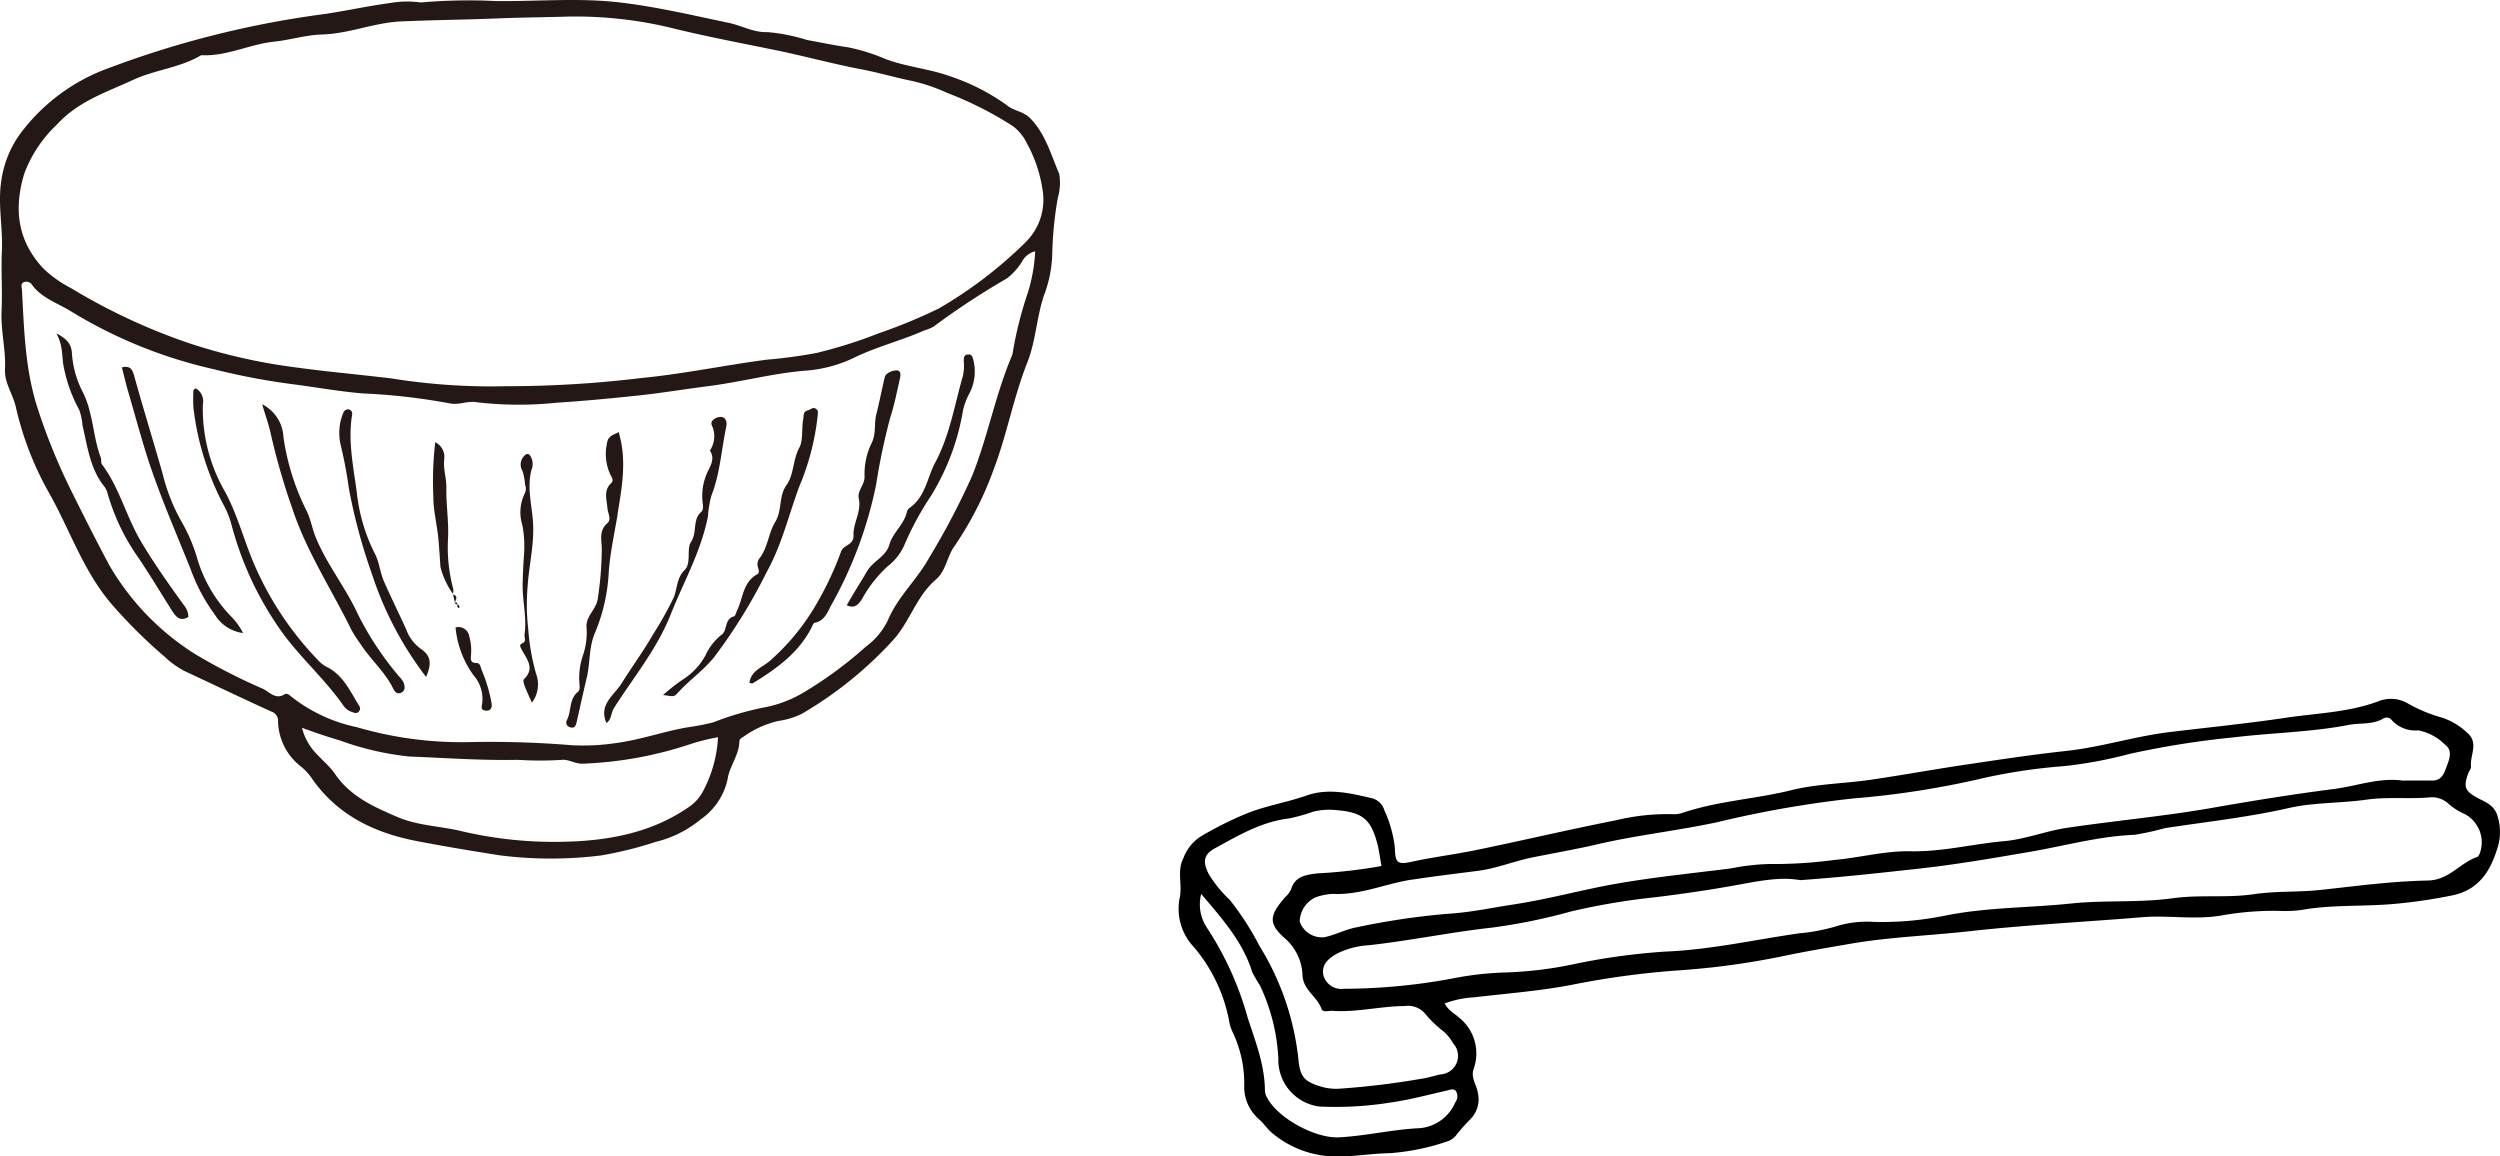<svg xmlns="http://www.w3.org/2000/svg" xmlns:xlink="http://www.w3.org/1999/xlink" width="238.34" height="110.247" viewBox="0 0 238.34 110.247">
  <defs>
    <clipPath id="clip-path">
      <rect id="長方形_286" data-name="長方形 286" width="101.096" height="81.857" fill="none"/>
    </clipPath>
    <clipPath id="clip-path-2">
      <rect id="長方形_287" data-name="長方形 287" width="126.01" height="43.619" fill="none"/>
    </clipPath>
  </defs>
  <g id="recipe3_2-illust" transform="translate(655.33 -4738.878)">
    <g id="グループ_278" data-name="グループ 278" transform="translate(-655.33 4738.878)">
      <g id="グループ_258" data-name="グループ 258" clip-path="url(#clip-path)">
        <path id="パス_1457" data-name="パス 1457" d="M96.052,10.075a20.131,20.131,0,0,0-5.465-2.8c-1.987-.718-4.115-.891-6.108-1.623a18.017,18.017,0,0,0-3.624-1.14c-1.313-.188-2.613-.466-3.918-.7a17.612,17.612,0,0,0-3.757-.75c-1.342.052-2.473-.625-3.722-.886C65.984,1.447,62.526.629,59,.224,55.1-.223,51.182.145,47.275.1a52.451,52.451,0,0,0-7.162.135,9.425,9.425,0,0,0-3.018.069c-2.014.271-4.005.708-6.015,1.015A92.5,92.5,0,0,0,10.393,6.481,18.175,18.175,0,0,0,1.885,12.81,10.043,10.043,0,0,0,.1,17.4C-.2,19.58.282,21.746.18,23.926c-.089,1.9.06,3.81-.03,5.71-.09,1.881.419,3.709.327,5.591-.061,1.248.734,2.328,1.018,3.514a30.243,30.243,0,0,0,3.086,8.083c2.058,3.587,3.32,7.6,6.1,10.819a48.085,48.085,0,0,0,5.013,4.965,8.458,8.458,0,0,0,1.872,1.352c2.768,1.294,5.524,2.612,8.3,3.876a.928.928,0,0,1,.643.973,5.6,5.6,0,0,0,2.222,4.3,5.365,5.365,0,0,1,1.1,1.247c2.461,3.438,5.964,5.082,10,5.848,2.621.5,5.247.939,7.883,1.348a38.7,38.7,0,0,0,9.609,0,36.375,36.375,0,0,0,5.175-1.286,10.756,10.756,0,0,0,4.309-2.154,6.277,6.277,0,0,0,2.55-3.784c.181-1.291,1.106-2.319,1.134-3.639.006-.262.246-.36.427-.479a9.279,9.279,0,0,1,3.295-1.48,7.3,7.3,0,0,0,2.221-.676,36.93,36.93,0,0,0,8.672-6.985c1.612-1.738,2.246-4.215,4.1-5.8.991-.849,1.063-2.179,1.771-3.174a32.461,32.461,0,0,0,3.777-7.4c1.258-3.316,1.879-6.845,3.194-10.158.8-2.023.873-4.239,1.557-6.31a12.082,12.082,0,0,0,.818-4.2,34.568,34.568,0,0,1,.522-5.15,5.121,5.121,0,0,0,.136-2.3c-.785-1.823-1.3-3.8-2.76-5.3-.626-.643-1.513-.69-2.176-1.2m-29,65.312a4.159,4.159,0,0,1-1.447,1.6c-3.516,2.412-7.587,3.155-11.67,3.256a38.62,38.62,0,0,1-9.973-1.015c-2-.483-4.1-.5-6.04-1.331-2.28-.975-4.51-1.964-5.973-4.111-.752-1.1-1.95-1.825-2.6-3.034a5.06,5.06,0,0,1-.548-1.371c1.24.463,2.415.856,3.586,1.2a27.685,27.685,0,0,0,6.656,1.542c3.447.131,6.886.388,10.344.315a33.29,33.29,0,0,0,4.147.006c.661-.1,1.338.425,2.1.357a36.591,36.591,0,0,0,10.1-1.833,19.8,19.8,0,0,1,2.726-.686,12.3,12.3,0,0,1-1.408,5.111m30.92-47.414a36.623,36.623,0,0,0-1.393,5.5,2.007,2.007,0,0,1-.122.486c-1.558,3.7-2.285,7.687-3.769,11.4a71.682,71.682,0,0,1-4.094,7.8c-1.159,2.1-2.988,3.713-3.934,5.95a6.766,6.766,0,0,1-2.129,2.551A37.835,37.835,0,0,1,76.5,66.083a11.369,11.369,0,0,1-3.724,1.374A28.707,28.707,0,0,0,68,68.866a21.753,21.753,0,0,1-2.393.465c-2.305.388-4.514,1.191-6.823,1.5a20.779,20.779,0,0,1-4.324.211,94.949,94.949,0,0,0-9.925-.288,35.579,35.579,0,0,1-10.536-1.433,14.994,14.994,0,0,1-6.385-3.035c-.1-.095-.352-.179-.436-.122-.87.585-1.433-.148-2.069-.477a56.4,56.4,0,0,1-6.532-3.343,24.625,24.625,0,0,1-8.138-8.429c-1.321-2.461-2.57-4.959-3.81-7.455a58.088,58.088,0,0,1-2.949-7.249c-1.282-3.787-1.378-7.638-1.58-11.52-.017-.324-.194-.7.27-.819a.693.693,0,0,1,.6.166c.945,1.387,2.545,1.854,3.858,2.68A44.917,44.917,0,0,0,20.382,35.2a65.316,65.316,0,0,0,7.161,1.382c2.339.291,4.661.73,7.019.924a59.113,59.113,0,0,1,8.258.94c.917.208,1.712-.252,2.624-.1a34.266,34.266,0,0,0,7.641.045c2.578-.163,5.179-.409,7.764-.685,2.251-.241,4.483-.613,6.724-.9,3.128-.4,6.18-1.239,9.34-1.478a12.851,12.851,0,0,0,4.635-1.284c2.1-1.012,4.407-1.581,6.554-2.534a4.31,4.31,0,0,0,.917-.384,72.218,72.218,0,0,1,6.961-4.574,5.911,5.911,0,0,0,1.45-1.6,1.947,1.947,0,0,1,1.26-.994,15.862,15.862,0,0,1-.721,4.017m-.242-4.833a41.086,41.086,0,0,1-8.232,6.271,50.443,50.443,0,0,1-5.723,2.362,44.151,44.151,0,0,1-5.9,1.867,46.172,46.172,0,0,1-4.794.651c-3.989.526-7.93,1.357-11.943,1.746a106.173,106.173,0,0,1-12.825.78,59.875,59.875,0,0,1-11.054-.752c-3.716-.437-7.451-.752-11.142-1.345a54.41,54.41,0,0,1-8.287-2.069A57.321,57.321,0,0,1,6.791,27.48,11.12,11.12,0,0,1,4.1,25.562c-2.452-2.646-2.8-5.689-1.778-9.025a12.341,12.341,0,0,1,3.086-4.644C7.444,9.652,10.132,8.8,12.7,7.612c2.1-.971,4.475-1.148,6.483-2.352,2.419.136,4.593-1.044,6.96-1.289,1.51-.156,3.018-.639,4.546-.681,2.579-.072,4.978-1.131,7.529-1.246,3.118-.141,6.24-.163,9.358-.293,2.171-.09,4.343-.1,6.512-.169A38.884,38.884,0,0,1,64.5,2.784c3.082.74,6.2,1.337,9.293,1.966,2.816.572,5.583,1.34,8.4,1.873,1.572.3,3.109.759,4.672,1.076A16.992,16.992,0,0,1,90.3,8.857a34.091,34.091,0,0,1,6.2,3.124,4.3,4.3,0,0,1,1.382,1.651A13.221,13.221,0,0,1,99.4,18.14a5.67,5.67,0,0,1-1.676,5" transform="translate(0 0)" fill="#231815"/>
        <path id="パス_1458" data-name="パス 1458" d="M173.409,83.629c.4-1.209.644-2.468.927-3.711.069-.3.169-.783-.233-.852a1.537,1.537,0,0,0-1.02.36c-.182.137-.221.49-.284.756-.239,1.024-.438,2.058-.7,3.078-.238.941.041,1.891-.525,2.9a6.785,6.785,0,0,0-.591,3.059c-.006.782-.71,1.341-.554,2.05.279,1.27-.555,2.342-.5,3.53.04.938-.985.9-1.192,1.556a30.865,30.865,0,0,1-2.373,5.035,21.366,21.366,0,0,1-4.3,5.27c-.7.686-1.916.973-2.058,2.208.126.013.254.068.322.026,2.274-1.394,4.423-2.924,5.648-5.407.075-.152.116-.326.273-.359.97-.2,1.248-1.139,1.613-1.783a39.473,39.473,0,0,0,4.227-11.41,59.37,59.37,0,0,1,1.323-6.3" transform="translate(-88.557 -43.756)" fill="#231815"/>
        <path id="パス_1459" data-name="パス 1459" d="M54.044,109.5a2.883,2.883,0,0,1-.792-.571,30.64,30.64,0,0,1-6.378-9.693c-.853-2.111-1.451-4.3-2.525-6.354a15.83,15.83,0,0,1-2.183-8.443,1.423,1.423,0,0,0-.675-1.533c-.278.117-.239.345-.235.569a10.99,10.99,0,0,0,.017,1.33A26.468,26.468,0,0,0,44.132,94a8.3,8.3,0,0,1,.747,1.839,31.3,31.3,0,0,0,4.973,10.506c1.77,2.379,4,4.356,5.7,6.786a1.593,1.593,0,0,0,.942.664.43.43,0,0,0,.583-.608c-.848-1.367-1.512-2.9-3.034-3.694" transform="translate(-22.827 -45.883)" fill="#231815"/>
        <path id="パス_1460" data-name="パス 1460" d="M154.661,94.328a23.792,23.792,0,0,0,1.631-6.41c.025-.288.113-.556-.174-.734s-.516.1-.773.167c-.446.109-.363.514-.42.816-.174.914.01,2.025-.372,2.725-.635,1.165-.488,2.547-1.231,3.588-.759,1.065-.383,2.39-1.078,3.52-.626,1.017-.684,2.376-1.453,3.4a.954.954,0,0,0-.174.942c.075.215.146.507-.065.621-1.388.746-1.349,2.273-1.935,3.455-.1.2-.157.529-.3.565-.95.249-.578,1.38-1.211,1.774a5.36,5.36,0,0,0-1.505,1.95,6.267,6.267,0,0,1-2.122,2.275,17.429,17.429,0,0,0-1.927,1.507c.639.034.986.268,1.331-.123,1.076-1.217,2.416-2.138,3.482-3.41a50.978,50.978,0,0,0,5.1-8.249c1.463-2.624,2.114-5.587,3.187-8.376" transform="translate(-78.347 -48.221)" fill="#231815"/>
        <path id="パス_1461" data-name="パス 1461" d="M69.042,112.276a29.4,29.4,0,0,1-3.931-5.929c-1.152-2.515-2.924-4.693-4-7.272-.367-.88-.5-1.819-.934-2.67a22.711,22.711,0,0,1-2.173-6.967,3.7,3.7,0,0,0-2.03-3.123c.326,1.111.651,1.994.841,2.906a64.75,64.75,0,0,0,2.035,7.034c1.364,4.132,3.749,7.714,5.63,11.562a13.884,13.884,0,0,0,.9,1.392c.94,1.451,2.286,2.6,3.062,4.165.146.294.359.632.77.441.469-.218.36-.647.227-1.014a2.207,2.207,0,0,0-.4-.525" transform="translate(-30.981 -47.772)" fill="#231815"/>
        <path id="パス_1462" data-name="パス 1462" d="M20.093,90.994c-1.4-2.361-2.037-5.094-3.7-7.315-.117-.156-.042-.442-.118-.644-.772-2.063-.718-4.353-1.761-6.343a9.319,9.319,0,0,1-.993-3.665c-.058-.757-.408-1.3-1.475-1.835.686,1.241.482,2.266.717,3.279a14.208,14.208,0,0,0,1.461,4.017,5.468,5.468,0,0,1,.305,1.446c.455,1.933.694,3.941,1.9,5.621a2.38,2.38,0,0,1,.444.7,20.151,20.151,0,0,0,2.971,6.293c1.115,1.648,2.135,3.359,3.2,5.04.371.583.769,1.121,1.582.634a1.761,1.761,0,0,0-.4-1.091c-1.45-2-2.87-4.007-4.136-6.138" transform="translate(-6.668 -39.403)" fill="#231815"/>
        <path id="パス_1463" data-name="パス 1463" d="M192.4,75.681c-.48,0-.462.335-.459.7a4.446,4.446,0,0,1-.077,1.321c-.807,2.778-1.247,5.666-2.639,8.265-.79,1.475-.935,3.311-2.483,4.36a.761.761,0,0,0-.244.432c-.284,1.167-1.333,1.911-1.658,3.067-.317,1.131-1.544,1.524-2.14,2.549-.622,1.068-1.3,2.113-1.918,3.217.782.354,1.127-.106,1.448-.577a11.876,11.876,0,0,1,2.536-3.211,5.121,5.121,0,0,0,1.581-2.126,28.855,28.855,0,0,1,2.445-4.481,22.667,22.667,0,0,0,3.08-8.213,6.519,6.519,0,0,1,.56-1.507,4.518,4.518,0,0,0,.43-3.234c-.082-.3-.121-.559-.462-.562" transform="translate(-100.057 -41.887)" fill="#231815"/>
        <path id="パス_1464" data-name="パス 1464" d="M138.882,98.483a10.311,10.311,0,0,1,.32-1.938c.834-2.11.959-4.383,1.422-6.58.1-.5-.052-.919-.481-.949-.4-.028-1.067.305-.907.76a2.457,2.457,0,0,1-.167,2.445c.6.9-.133,1.678-.379,2.409a5.338,5.338,0,0,0-.322,2.5c.051.359.1.736-.125.935-.869.769-.355,1.961-.993,2.9-.417.613.066,2-.586,2.642-.8.79-.686,1.79-1.061,2.656a33.281,33.281,0,0,1-1.874,3.356c-.957,1.662-2.085,3.208-3.1,4.825-.7,1.119-2.19,1.988-1.427,3.75.509-.337.423-.959.722-1.429,1.864-2.932,4.1-5.616,5.408-8.923,1.232-3.1,2.9-6.023,3.554-9.361" transform="translate(-71.389 -49.267)" fill="#231815"/>
        <path id="パス_1465" data-name="パス 1465" d="M125.8,100.027c.409-2.529.9-5.056.1-7.757-.6.308-1.032.352-1.131,1.141a4.641,4.641,0,0,0,.4,3.032c.16.281.239.469,0,.7-.738.7-.4,1.558-.341,2.373.034.486.418,1.071-.01,1.435-.8.68-.56,1.589-.53,2.341a32.183,32.183,0,0,1-.373,4.793c-.116,1.062-1.1,1.635-1.086,2.714a6.74,6.74,0,0,1-.352,2.8,6.539,6.539,0,0,0-.3,2.824c0,.215.025.453-.172.613-.862.7-.589,1.835-1.046,2.694a.461.461,0,0,0,.3.67c.468.157.563-.183.641-.526.317-1.395.622-2.792.955-4.183.341-1.428.184-2.938.8-4.325a17.214,17.214,0,0,0,1.3-5.783c.135-1.862.555-3.7.854-5.552" transform="translate(-66.917 -51.069)" fill="#231815"/>
        <path id="パス_1466" data-name="パス 1466" d="M33.247,96.718a15.83,15.83,0,0,0-1.536-3.645A17.931,17.931,0,0,1,29.9,88.462c-.886-3.109-1.85-6.2-2.709-9.317-.158-.573-.394-.981-1.161-.767.2.781.369,1.53.586,2.266.781,2.656,1.473,5.344,2.4,7.949,1.076,3.036,2.36,6,3.555,8.991a17.293,17.293,0,0,0,2.332,4.384,3.716,3.716,0,0,0,2.678,1.733,6.183,6.183,0,0,0-1.116-1.557,13.342,13.342,0,0,1-3.216-5.427" transform="translate(-14.408 -43.348)" fill="#231815"/>
        <path id="パス_1467" data-name="パス 1467" d="M80.2,110.21a3.918,3.918,0,0,1-1.363-1.8c-.695-1.551-1.457-3.071-2.141-4.631-.383-.875-.426-1.815-.88-2.667a16.809,16.809,0,0,1-1.7-5.772c-.324-2.466-.864-4.924-.451-7.439a.421.421,0,0,0-.329-.512.491.491,0,0,0-.513.332,5.022,5.022,0,0,0-.233,3.131,40.861,40.861,0,0,1,.765,4.067,53.782,53.782,0,0,0,2.2,8.168,32.812,32.812,0,0,0,5.164,9.813c.549-1.287.471-2.009-.516-2.69" transform="translate(-40.096 -48.364)" fill="#231815"/>
        <path id="パス_1468" data-name="パス 1468" d="M111.827,113.605a20.6,20.6,0,0,1-.056-4.073c.133-2.087.676-4.108.5-6.267-.129-1.57-.559-3.192-.134-4.821a1.461,1.461,0,0,0-.17-1.421.3.3,0,0,0-.443.01,1.181,1.181,0,0,0-.242,1.521,5.213,5.213,0,0,1,.243,1.311.989.989,0,0,1-.017.8,4.081,4.081,0,0,0-.243,3.039,10.832,10.832,0,0,1,.158,2.867c-.068.9-.1,1.777-.128,2.676-.042,1.643.416,3.253.182,4.889-.043.3.225.659-.24.857-.307.131-.142.367-.046.554.472.919,1.329,1.8.222,2.857-.1.092,0,.437.075.639.175.468.393.919.688,1.591a2.865,2.865,0,0,0,.413-2.708,20.9,20.9,0,0,1-.761-4.318" transform="translate(-61.468 -53.648)" fill="#231815"/>
        <path id="パス_1469" data-name="パス 1469" d="M96.671,126.761c-.008.019,0,.039-.014.058l.03-.029c0-.01-.012-.02-.017-.029" transform="translate(-53.497 -70.159)" fill="#231815"/>
        <path id="パス_1470" data-name="パス 1470" d="M94.365,108.27a15.169,15.169,0,0,1-.467-4.617c.09-1.662-.187-3.282-.158-4.924.016-.885-.3-1.733-.208-2.65a1.575,1.575,0,0,0-.85-1.67,32.043,32.043,0,0,0-.183,5.177c-.008,1.377.387,2.809.5,4.227.065.827.126,1.668.177,2.486a7.589,7.589,0,0,0,1.186,2.556.876.876,0,0,0,0-.585" transform="translate(-51.187 -52.253)" fill="#231815"/>
        <path id="パス_1471" data-name="パス 1471" d="M99.272,137.333c-.633.02-.566-.374-.541-.762a4.991,4.991,0,0,0-.176-1.813,1.035,1.035,0,0,0-1.3-.81,9.237,9.237,0,0,0,1.724,4.567,3.4,3.4,0,0,1,.816,2.676c-.075.422-.117.626.321.68s.625-.223.59-.6a14.546,14.546,0,0,0-.979-3.314c-.088-.261-.136-.629-.453-.619" transform="translate(-53.826 -74.126)" fill="#231815"/>
        <path id="パス_1472" data-name="パス 1472" d="M97.806,129.369c.011,0,.066-.1.051-.121-.055-.087-.126-.224-.2-.227l-.019,0c.009.139-.06.312.164.351" transform="translate(-54.04 -71.408)" fill="#231815"/>
        <path id="パス_1473" data-name="パス 1473" d="M97.093,128.665c.046.12.132.131.247.137a.17.17,0,0,0,0-.021c-.018-.142-.1-.185-.235-.13l0-.01c0,.007-.005.015-.008.022l0,0" transform="translate(-53.738 -71.191)" fill="#231815"/>
        <path id="パス_1474" data-name="パス 1474" d="M96.745,126.921c.054.259.108.518.165.775.091-.3.346-.629-.165-.775" transform="translate(-53.546 -70.247)" fill="#231815"/>
        <path id="パス_1475" data-name="パス 1475" d="M96.657,126.856c.016,0,.025.009.039.014l-.009-.042-.03.029" transform="translate(-53.497 -70.195)" fill="#231815"/>
      </g>
    </g>
    <g id="グループ_277" data-name="グループ 277" transform="translate(-543 4805.506)">
      <g id="グループ_260" data-name="グループ 260" transform="translate(0 0)" clip-path="url(#clip-path-2)">
        <path id="パス_1476" data-name="パス 1476" d="M122.963,7.137c.083-.236.3-.472.28-.689-.111-1.063.754-2.239-.326-3.188a6.588,6.588,0,0,0-2.355-1.45A13.851,13.851,0,0,1,117.283.465a3.212,3.212,0,0,0-2.877-.232c-2.825,1.056-5.826,1.123-8.755,1.56-3.7.552-7.421.922-11.133,1.372-3.324.4-6.529,1.437-9.868,1.8-3.259.352-6.5.848-9.747,1.33-3.006.447-6,1-9,1.432-2.471.357-5.016.373-7.421.971-3.447.856-7.027,1.026-10.406,2.168a2.465,2.465,0,0,1-.926.129,20.619,20.619,0,0,0-5.37.569c-4.51.886-8.985,1.95-13.489,2.87-2.011.411-4.054.659-6.064,1.1-1.308.288-1.551.091-1.574-1.315a11.547,11.547,0,0,0-.995-3.576A1.67,1.67,0,0,0,18.5,9.483c-2.069-.491-4.2-1-6.269-.27-1.925.68-3.941.978-5.858,1.775a33.656,33.656,0,0,0-4.24,2.135A4.167,4.167,0,0,0,.509,15.138C-.163,16.4.425,17.748.128,19a5.326,5.326,0,0,0,1.381,4.686,15.243,15.243,0,0,1,3.359,7.124,3.9,3.9,0,0,0,.366,1.062,11.4,11.4,0,0,1,1.058,4.918A4.082,4.082,0,0,0,7.724,40.1c.425.36.727.866,1.153,1.225a9.518,9.518,0,0,0,6.294,2.3c1.665.009,3.3-.288,4.969-.312a21.765,21.765,0,0,0,5.589-1.152,1.729,1.729,0,0,0,.851-.683c.4-.476.811-.95,1.252-1.389a2.689,2.689,0,0,0,.728-2.534c-.1-.761-.7-1.4-.395-2.29a4.365,4.365,0,0,0-1.376-4.865c-.441-.408-1.023-.671-1.391-1.362a9.341,9.341,0,0,1,2.791-.584c3.1-.363,6.228-.6,9.288-1.185A81.122,81.122,0,0,1,47.465,25.9a73.751,73.751,0,0,0,10.368-1.41c2.064-.432,4.164-.781,6.223-1.139,3.715-.646,7.524-.772,11.29-1.192,5.494-.612,11.025-.887,16.538-1.343,2.542-.211,5.1.278,7.624-.177a28.644,28.644,0,0,1,5.387-.429,11.793,11.793,0,0,0,2.225-.091c2.8-.5,5.658-.317,8.486-.545a49.36,49.36,0,0,0,5.823-.833c2.445-.494,3.578-2.166,4.247-4.243a5.115,5.115,0,0,0,.054-3.473c-.371-.972-1.165-1.194-1.918-1.612-1.164-.646-1.278-1.039-.849-2.274m-100.7,10.1c2.085-.319,4.181-.574,6.27-.839,1.813-.231,3.471-.928,5.236-1.285,2.071-.419,4.16-.779,6.216-1.256,3.754-.872,7.586-1.285,11.358-2.092A103.076,103.076,0,0,1,64.337,9.494,83.874,83.874,0,0,0,76.692,7.567a53.82,53.82,0,0,1,7.758-1.155A41.539,41.539,0,0,0,90.7,5.244a84.857,84.857,0,0,1,9.954-1.578c3.631-.441,7.306-.482,10.916-1.18,1.085-.21,2.243-.012,3.272-.584a.618.618,0,0,1,.847.122A3.035,3.035,0,0,0,118.215,3a4.967,4.967,0,0,1,2.591,1.4c.676.5.4,1.3.167,1.912-.25.648-.437,1.489-1.437,1.477-.94-.013-1.88,0-2.82,0-2.216-.306-4.306.509-6.45.789C106.376,9.08,102.5,9.7,98.631,10.38c-4.613.812-9.276,1.225-13.9,1.914-2.026.3-3.959,1.091-6.023,1.274-2.971.264-5.886,1.024-8.9.962-2.457-.051-4.838.616-7.268.828a43.455,43.455,0,0,1-6.127.385,20.984,20.984,0,0,0-3.69.414c-4.327.554-8.68.955-12.956,1.851-2.615.548-5.209,1.2-7.853,1.6-2.09.32-4.175.769-6.277.885a70.125,70.125,0,0,0-8.675,1.295c-1,.183-1.964.7-2.987.928a2.231,2.231,0,0,1-2.394-1.489A2.6,2.6,0,0,1,13.1,18.917a5.572,5.572,0,0,1,1.65-.325c2.617.129,5-.975,7.513-1.36m4.158,21.2a4.042,4.042,0,0,1-3.468,2.5c-2.56.12-5.064.736-7.63.869-2.309.121-6.05-1.931-6.953-3.982a1.431,1.431,0,0,1-.108-.544c-.032-2.417-.9-4.6-1.639-6.869A30.325,30.325,0,0,0,2.741,21.83,4,4,0,0,1,2.186,18.6c2.155,2.513,4,4.652,4.866,7.448a13.488,13.488,0,0,0,.743,1.283,18.378,18.378,0,0,1,1.747,6.942,4.484,4.484,0,0,0,3.91,4.591,32.891,32.891,0,0,0,6.843-.391c1.783-.249,3.534-.735,5.3-1.126.3-.068.645-.239.871.042a.914.914,0,0,1-.039,1.049m-.186-5.562A1.77,1.77,0,0,1,25.011,35.8c-.669.142-1.337.365-1.992.444a75.839,75.839,0,0,1-7.725.924,5.111,5.111,0,0,1-1.648-.191c-1.6-.487-2.023-.894-2.185-2.566A25.675,25.675,0,0,0,7.73,23.532,26.216,26.216,0,0,0,4.9,19.153a11.844,11.844,0,0,1-1.967-2.407c-.614-1.164-.555-1.89.569-2.505,2.23-1.22,4.44-2.533,7.049-2.839a17.557,17.557,0,0,0,2.326-.653,6.332,6.332,0,0,1,2.2-.142c2.467.2,3.29.852,3.906,3.21.173.663.25,1.35.387,2.119a48.143,48.143,0,0,1-6.1.7c-1.06.137-2.142.24-2.521,1.542a2.377,2.377,0,0,1-.568.738c-1.48,1.722-1.644,2.479.012,3.937a4.888,4.888,0,0,1,1.654,3.562c.116,1.38,1.412,1.987,1.821,3.16.121.346.671.142,1.038.167,2.317.159,4.578-.443,6.885-.458a2.143,2.143,0,0,1,1.965.751,10.783,10.783,0,0,0,1.749,1.68,4.152,4.152,0,0,1,.923,1.163m97.836-18.109c-.054.11-.12.265-.214.3-1.661.552-2.673,2.214-4.736,2.25-3.424.061-6.844.533-10.259.9-2.094.223-4.2.089-6.294.4-2.56.378-5.165.03-7.744.387-3.209.446-6.488.165-9.676.5-4,.421-8.037.353-12.026,1.157a30.1,30.1,0,0,1-6.784.6,9.957,9.957,0,0,0-3.691.444,18.041,18.041,0,0,1-3.468.648c-4.242.608-8.45,1.565-12.733,1.737a62.243,62.243,0,0,0-9.05,1.267,37.1,37.1,0,0,1-6.094.72,30.64,30.64,0,0,0-5.161.579,57,57,0,0,1-10.349.98,1.771,1.771,0,0,1-1.949-1.294c-.17-.87.265-1.466,1.238-2.027a7.638,7.638,0,0,1,3.059-.826c3.951-.435,7.844-1.252,11.8-1.686a55.086,55.086,0,0,0,7.512-1.54,65.207,65.207,0,0,1,8.114-1.362c2.4-.3,4.787-.638,7.171-1.063,2.261-.4,4.54-.93,6.563-.558,3.985-.284,7.636-.692,11.289-1.094,3.585-.394,7.133-1.009,10.68-1.618,3.3-.567,6.536-1.484,9.912-1.61a26.507,26.507,0,0,0,2.891-.637c3.939-.6,7.9-1.027,11.808-1.916,2.407-.548,4.954-.447,7.415-.8,1.987-.282,3.969-.046,5.942-.21a2.318,2.318,0,0,1,1.873.606,6.043,6.043,0,0,0,1.573.992,3.057,3.057,0,0,1,1.39,3.779" transform="translate(0 0)"/>
      </g>
    </g>
  </g>
</svg>
